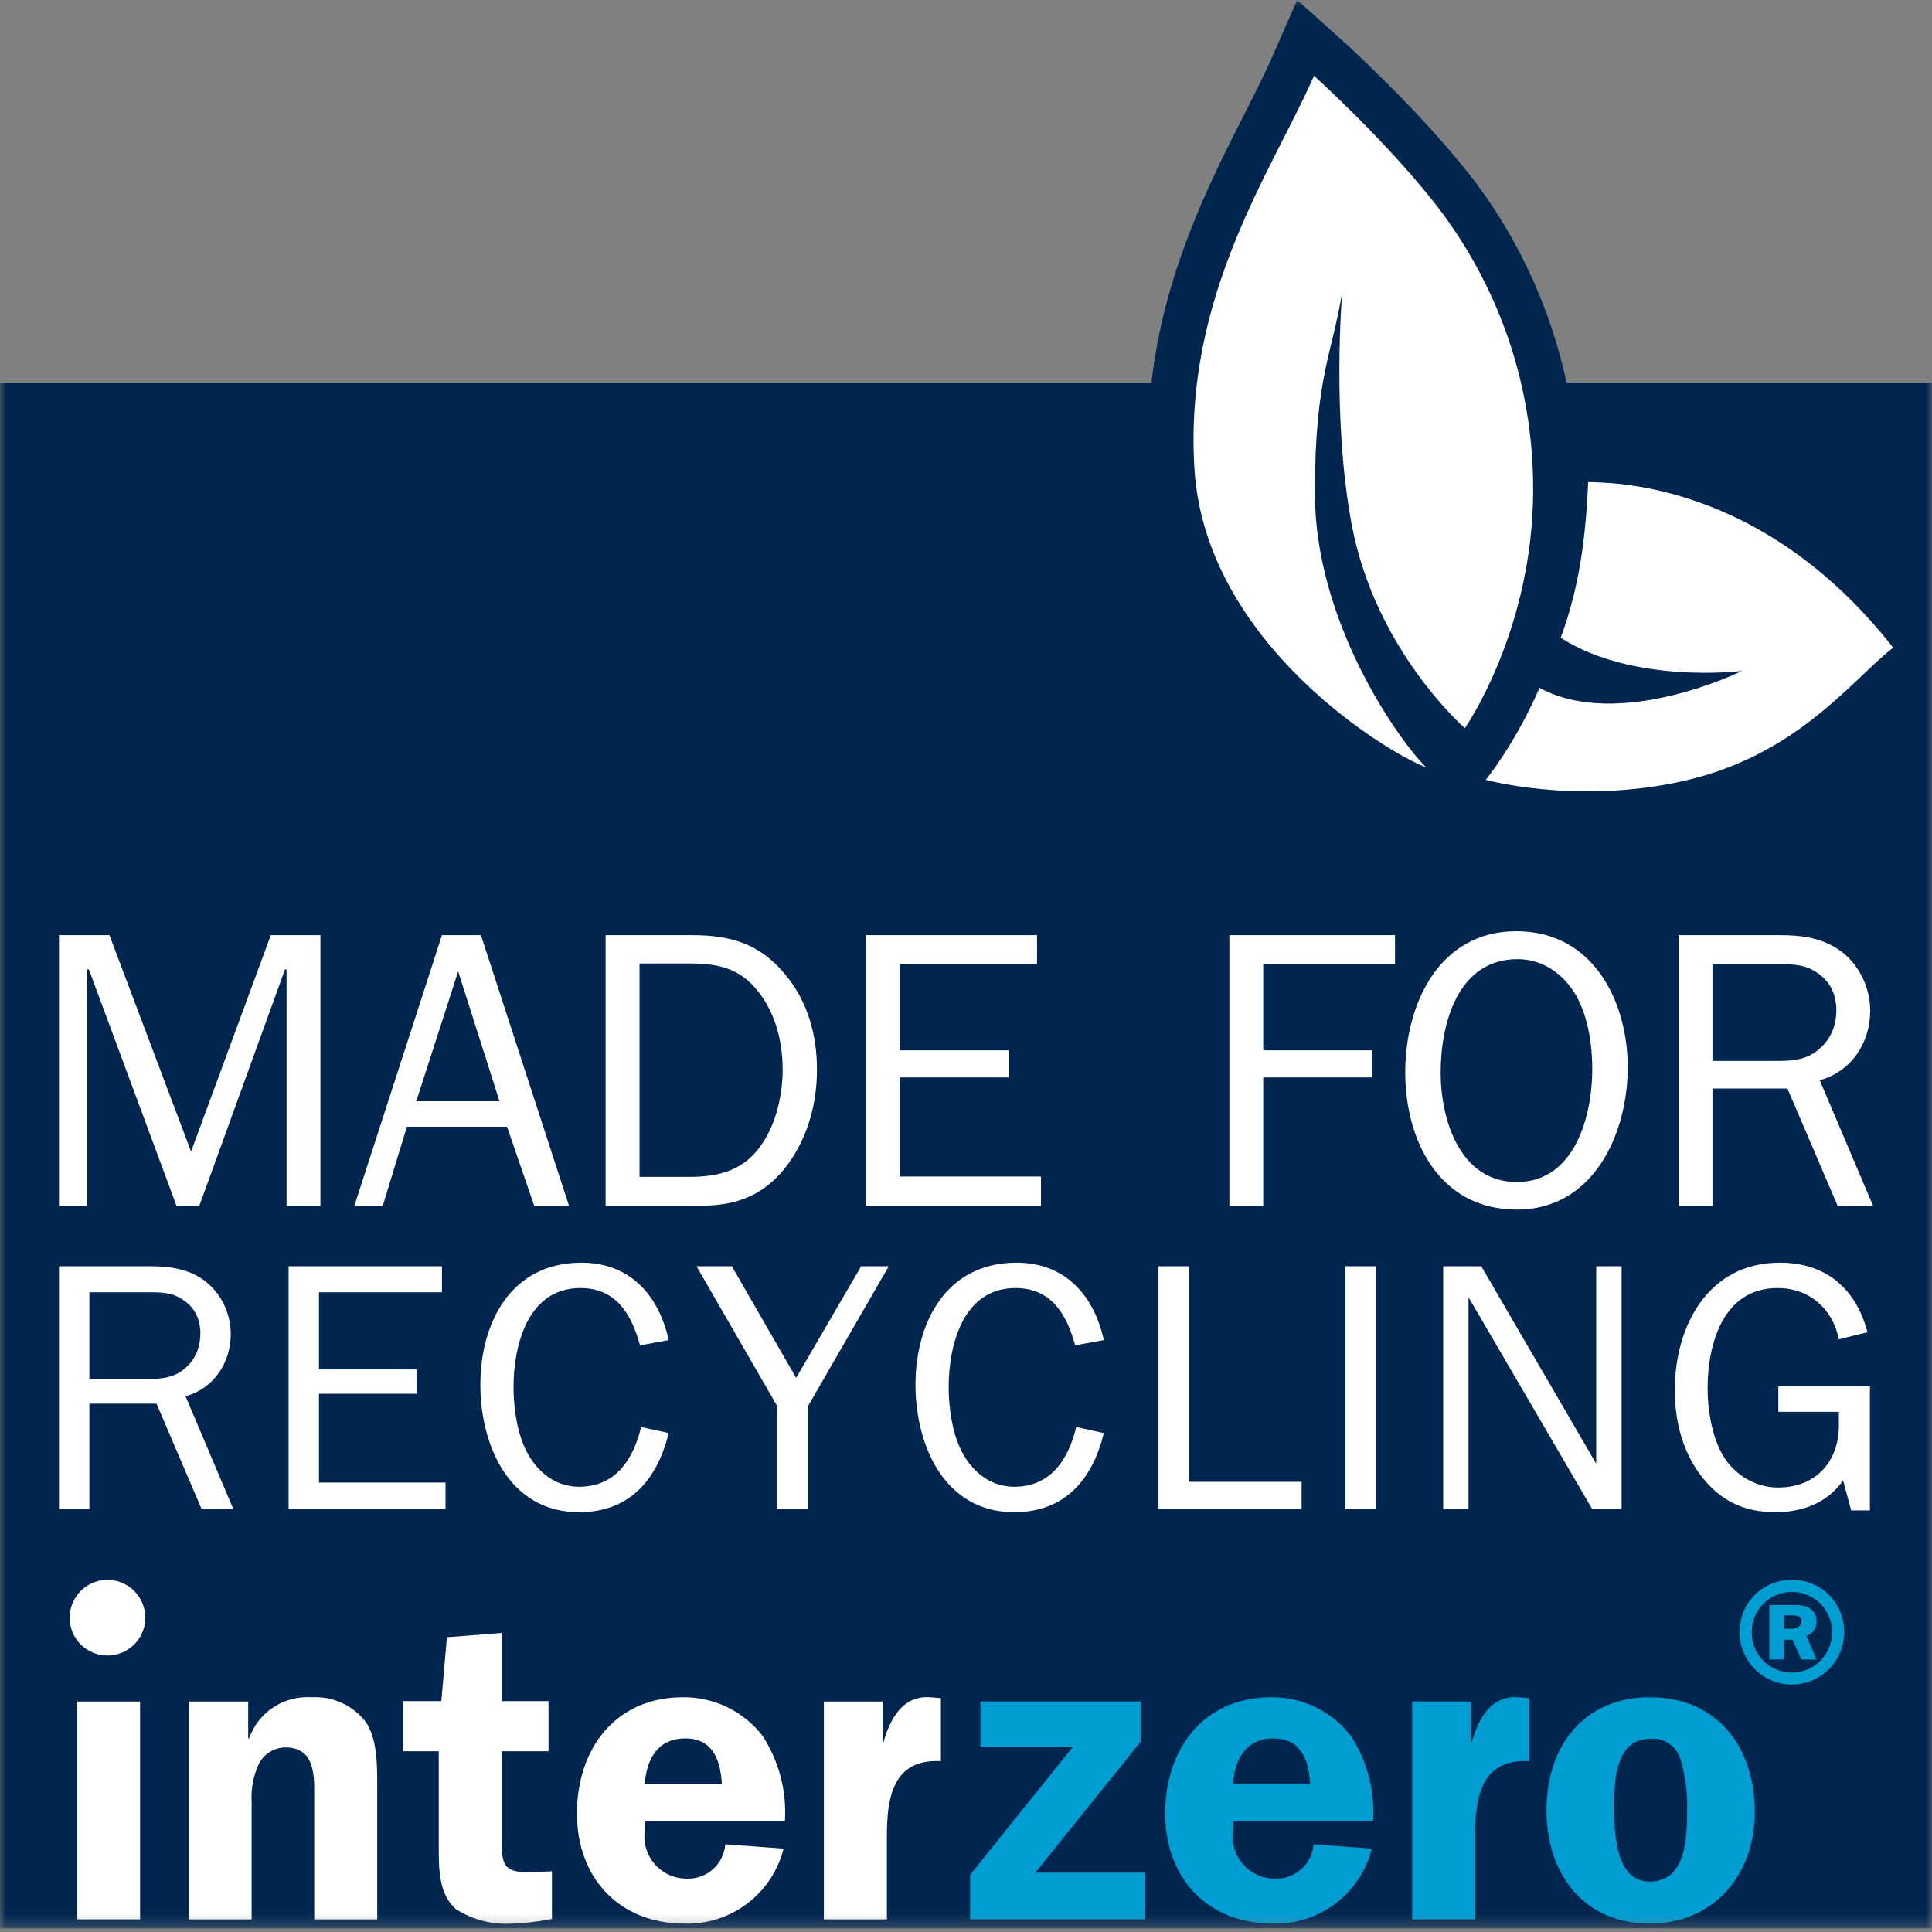 <svg width="156" height="156" viewBox="0 0 156 156" fill="none" xmlns="http://www.w3.org/2000/svg">
<rect x="0" y="0" width="156" height="156" fill="#808080" stroke="none"/>
<mask id="mask0_311_1418" style="mask-type:luminance" maskUnits="userSpaceOnUse" x="0" y="0" width="156" height="156">
<path fill-rule="evenodd" clip-rule="evenodd" d="M0 0H156V155.7H0V0Z" fill="white"/>
</mask>
<g mask="url(#mask0_311_1418)">
<path fill-rule="evenodd" clip-rule="evenodd" d="M126.49 30.903C124.809 23.039 121.17 17.291 118.688 14.136C114.401 8.7 108.751 3.6 108.513 3.386L104.74 -0.001L102.704 4.64C102.049 6.12 101.218 7.752 100.343 9.483C97.543 14.986 93.972 22.128 92.975 30.903H0V155.705H156V30.903L126.49 30.903Z" fill="#00254F"/>
<path fill-rule="evenodd" clip-rule="evenodd" d="M128.238 38.925C129.694 38.986 142.18 38.662 152.863 52.292C149.359 55.056 144.974 61.201 135.405 63.176C127.009 64.913 119.965 62.968 119.965 62.968C119.965 62.968 122.325 60.119 124.307 55.539C130.764 59.055 140.657 54.175 140.657 54.175C140.657 54.175 131.907 55.276 126.019 51.497C127.853 46.562 128.086 41.854 128.238 38.925M108.384 23.516C108.384 23.516 107.503 33.654 109.148 42.374C111.062 52.537 118.284 58.798 118.284 58.798C118.284 58.798 123.438 51.393 123.775 40.674C124.111 29.967 119.977 21.657 115.844 16.404C111.71 11.158 106.103 6.119 106.103 6.119C102.709 13.824 95.561 23.84 96.448 37.886C97.341 51.937 112.071 60.828 115.141 61.953C112.805 59.605 106.17 50.133 106.17 39.812C106.17 30.316 107.626 28.457 108.384 23.516" fill="white"/>
<path fill-rule="evenodd" clip-rule="evenodd" d="M18.632 107.715C18.632 106.058 17.861 104.432 16.553 103.435C15.238 102.438 13.697 102.243 12.095 102.243H4.763V121.816H7.215V113.341H12.639L16.265 121.816H18.827L14.981 112.742C17.262 112.118 18.632 110.033 18.632 107.715M11.808 111.347H7.215V104.346H12.095C13.129 104.346 13.954 104.377 14.81 104.976C15.752 105.606 16.18 106.547 16.18 107.691C16.18 108.633 15.868 109.574 15.183 110.259C14.211 111.262 13.129 111.347 11.808 111.347M41.464 112.026C41.464 113.573 41.721 115.481 42.382 116.912C43.176 118.655 44.693 120.049 46.748 120.049C49.744 120.049 51.144 117.799 51.768 115.224L53.993 115.713C53.082 119.425 50.887 122.103 46.748 122.103C41.097 122.103 38.786 116.655 38.786 111.824C38.786 106.774 41.269 101.955 46.949 101.955C50.887 101.955 53.199 104.603 53.993 108.205L51.682 108.633C50.997 106.15 49.774 104.004 46.864 104.004C42.608 104.004 41.464 108.633 41.464 112.026M25.756 119.706H35.973V121.816H23.303V102.243H35.686V104.346H25.756V110.577H33.631V112.54H25.756V119.706ZM76.6 112.026C76.6 113.573 76.856 115.481 77.517 116.912C78.312 118.655 79.828 120.049 81.883 120.049C84.879 120.049 86.279 117.799 86.903 115.224L89.129 115.713C88.218 119.425 86.023 122.103 81.883 122.103C76.233 122.103 73.921 116.655 73.921 111.824C73.921 106.774 76.404 101.955 82.079 101.955C86.023 101.955 88.334 104.603 89.129 108.205L86.817 108.633C86.133 106.15 84.91 104.004 81.993 104.004C77.743 104.004 76.6 108.633 76.6 112.026M69.537 102.243H71.763L65.226 113.567V121.816H62.774V113.567L56.238 102.243H59.093L64.285 111.256L69.537 102.243ZM143.593 111.947H150.986V121.957H149.476L148.821 119.535C147.592 121.333 145.538 122.103 143.398 122.103C140.768 122.103 138.86 121.162 137.289 119.083C135.803 117.053 135.234 114.711 135.234 112.228C135.234 107.092 137.913 101.955 143.709 101.955C147.452 101.955 149.873 104.065 150.79 107.575L148.479 108.143C147.99 105.691 146.106 104.004 143.538 104.004C139.117 104.004 137.882 108.522 137.882 112.118C137.882 113.793 138.2 115.793 139.001 117.309C139.888 118.966 141.624 120.11 143.569 120.11C146.596 120.11 148.479 118.055 148.479 115.084V113.995H143.593L143.593 111.947ZM108.635 102.243H111.087V121.816H108.635V102.243ZM128.887 102.243H130.936V121.816H128.545L118.578 104.75V121.816H116.529V102.243H119.605L128.887 118.19V102.243ZM95.996 119.651H105.1V121.816H93.543V102.243H95.996V119.651ZM138.273 87.891H144.327L148.375 97.351H151.237L146.938 87.225C149.488 86.522 151.01 84.198 151.01 81.618C151.01 79.771 150.154 77.955 148.693 76.842C147.225 75.735 145.507 75.509 143.722 75.509H135.54V97.351H138.273V87.891ZM138.273 77.857H143.721C144.871 77.857 145.794 77.894 146.748 78.56C147.8 79.263 148.277 80.315 148.277 81.587C148.277 82.639 147.928 83.69 147.158 84.455C146.076 85.574 144.871 85.665 143.403 85.665H138.273V77.857ZM122.448 75.191C116.144 75.191 113.466 81.141 113.466 86.589C113.466 92.068 116.205 97.669 122.479 97.669C128.691 97.669 131.431 91.523 131.431 86.179C131.431 80.792 128.594 75.191 122.448 75.191M122.479 95.443C117.862 95.443 116.327 90.38 116.327 86.619C116.327 82.7 117.673 77.447 122.546 77.447C124.582 77.447 126.27 78.658 127.261 80.376C128.245 82.131 128.569 84.394 128.569 86.338C128.569 90.093 127.163 95.443 122.479 95.443M99.267 75.509H112.64V77.857H102V84.809H110.824V86.999H102V97.351H99.267L99.267 75.509ZM84.054 97.351H69.922V75.509H83.736V77.857H72.656V84.809H81.443V86.999H72.656V94.997H84.054L84.054 97.351ZM63.71 93.884C65.269 91.682 65.966 89.041 65.966 86.363C65.966 83.531 65.202 80.792 63.331 78.597C61.258 76.145 58.934 75.509 55.809 75.509H48.9V97.351H56.702C59.698 97.351 61.955 96.336 63.71 93.884M51.639 95.027V77.796H55.65C57.944 77.796 59.698 78.144 61.197 80.028C62.627 81.813 63.196 84.137 63.196 86.363C63.196 88.338 62.695 90.6 61.606 92.257C60.175 94.459 58.17 95.027 55.65 95.027L51.639 95.027ZM32.855 90.979H40.939L43.134 97.351H45.941L38.835 75.509H35.686L28.617 97.351H30.91L32.855 90.979ZM36.994 78.438L40.333 88.918H33.613L36.994 78.438ZM23.138 97.351V78.279H23.01L16.1 97.351H14.247L7.179 78.279H7.05V97.351H4.763V75.509H8.836L15.428 92.985L21.866 75.509H25.872V97.351H23.138Z" fill="white"/>
<path d="M6.22 137.393V154.979H11.31V137.393H8.678H6.22Z" fill="white"/>
<path d="M8.678 127.566C8.074 127.566 7.483 127.745 6.981 128.08C6.479 128.416 6.087 128.893 5.856 129.451C5.625 130.009 5.564 130.624 5.682 131.216C5.8 131.809 6.091 132.353 6.518 132.78C6.945 133.207 7.489 133.498 8.082 133.616C8.674 133.734 9.288 133.674 9.847 133.443C10.405 133.212 10.882 132.82 11.218 132.318C11.553 131.816 11.733 131.225 11.733 130.621C11.733 130.22 11.654 129.823 11.5 129.452C11.347 129.081 11.122 128.744 10.838 128.461C10.555 128.177 10.218 127.952 9.847 127.798C9.476 127.645 9.079 127.566 8.678 127.566Z" fill="white"/>
<path d="M25.162 137.046C24.072 136.972 22.988 137.257 22.075 137.857C21.162 138.458 20.472 139.341 20.108 140.371H20.039V137.393H15.227V154.98H20.317V145.528C20.25 144.457 20.452 143.386 20.905 142.412C21.109 142.019 21.417 141.689 21.795 141.457C22.173 141.226 22.607 141.101 23.05 141.098C25.613 141.098 25.371 143.729 25.371 145.528V154.98H30.459V144.109C30.459 142.517 30.459 140.302 29.49 138.985C28.978 138.338 28.317 137.823 27.564 137.486C26.81 137.148 25.986 136.997 25.162 137.046Z" fill="white"/>
<path d="M40.516 148.402V141.408H44.289V137.359H40.516V131.854L36.085 132.2L35.635 137.359H32.554V141.408H35.427V149.164C35.427 150.895 35.427 153.005 36.846 154.182C38.2 155.03 39.787 155.43 41.381 155.325C42.334 155.288 43.282 155.184 44.22 155.013L44.566 154.944V151.102L42.974 151.171C40.516 151.275 40.516 150.445 40.516 148.402Z" fill="white"/>
<path d="M55.343 140.371C57.559 140.371 58.181 142.136 58.285 144.039H52.054C52.227 142.032 53.093 140.371 55.343 140.371ZM63.375 147.052C63.533 144.621 62.902 142.205 61.574 140.163C60.815 139.18 59.839 138.388 58.721 137.847C57.604 137.306 56.377 137.032 55.136 137.046C49.666 137.046 46.585 141.236 46.585 146.428C46.585 151.655 50.012 155.325 55.274 155.325C57.097 155.377 58.884 154.805 60.338 153.703C61.792 152.601 62.827 151.037 63.271 149.267L58.563 148.921C58.505 149.697 58.147 150.42 57.566 150.937C56.984 151.454 56.224 151.724 55.447 151.69C54.967 151.693 54.493 151.594 54.055 151.4C53.616 151.206 53.224 150.921 52.904 150.565C52.583 150.208 52.342 149.788 52.195 149.332C52.049 148.875 52.001 148.393 52.054 147.917L52.089 147.052H63.375Z" fill="white"/>
<path d="M71.335 140.682H71.266V137.393H66.523V154.98H71.612V148.263C71.612 145.148 72.096 141.997 75.974 142.206V137.117L75.109 137.046C72.893 136.873 71.855 138.813 71.335 140.682Z" fill="white"/>
<path d="M92.097 140.648V137.394H79.168V141.054H86.63L78.332 151.386V154.98H92.443V151.206H83.6L92.097 140.648Z" fill="#009DD3"/>
<path d="M102.842 140.371C105.057 140.371 105.681 142.136 105.785 144.039H99.554C99.727 142.032 100.592 140.371 102.842 140.371ZM110.873 147.052C111.032 144.622 110.401 142.205 109.074 140.163C108.315 139.18 107.338 138.388 106.221 137.847C105.103 137.306 103.876 137.032 102.635 137.046C97.165 137.046 94.084 141.236 94.084 146.428C94.084 151.655 97.511 155.325 102.773 155.325C104.597 155.377 106.383 154.805 107.837 153.703C109.291 152.601 110.326 151.036 110.77 149.267L106.061 148.921C106.004 149.697 105.646 150.42 105.065 150.937C104.483 151.454 103.723 151.724 102.946 151.69C102.466 151.693 101.992 151.594 101.554 151.4C101.116 151.206 100.723 150.921 100.403 150.565C100.083 150.208 99.841 149.788 99.695 149.332C99.549 148.875 99.501 148.393 99.554 147.917L99.588 147.052H110.873Z" fill="#009DD3"/>
<path d="M118.833 140.682H118.764V137.393H114.021V154.98H119.109V148.263C119.109 145.148 119.594 141.997 123.472 142.206V137.117L122.606 137.046C120.391 136.873 119.352 138.813 118.833 140.682Z" fill="#009DD3"/>
<path d="M133.214 151.933C130.307 151.933 130.341 147.64 130.341 145.632C130.341 143.623 130.515 140.405 133.248 140.405C133.774 140.351 134.302 140.48 134.743 140.77C135.184 141.06 135.512 141.494 135.672 141.997C136.098 143.41 136.285 144.885 136.226 146.36C136.226 148.471 136.088 151.933 133.214 151.933ZM133.214 137.046C127.849 137.046 124.871 141.028 124.871 146.152C124.871 151.241 127.813 155.325 133.214 155.325C138.407 155.325 141.695 151.344 141.695 146.325C141.695 141.132 138.719 137.046 133.214 137.046Z" fill="#009DD3"/>
<path d="M144.049 130.433H144.726C145.304 130.433 145.463 130.652 145.463 130.891C145.463 131.29 145.145 131.509 144.667 131.509H144.049V130.433ZM142.874 129.597V133.998H144.049V132.405H144.746L145.443 133.998H146.678L145.862 132.086C146.107 132.006 146.32 131.848 146.467 131.636C146.614 131.424 146.688 131.169 146.678 130.911C146.678 130.035 146.001 129.597 145.025 129.597H142.874ZM141.441 131.807C141.437 131.379 141.519 130.954 141.681 130.557C141.842 130.161 142.081 129.8 142.383 129.496C142.684 129.192 143.043 128.951 143.439 128.786C143.834 128.621 144.258 128.536 144.687 128.536C145.115 128.536 145.539 128.621 145.934 128.786C146.33 128.951 146.689 129.192 146.991 129.496C147.292 129.8 147.531 130.161 147.693 130.557C147.854 130.954 147.936 131.379 147.932 131.807C147.932 132.668 147.59 133.494 146.982 134.102C146.373 134.711 145.547 135.053 144.687 135.053C143.826 135.053 143 134.711 142.391 134.102C141.783 133.494 141.441 132.668 141.441 131.807ZM144.687 127.566C144.128 127.558 143.574 127.663 143.058 127.874C142.541 128.084 142.071 128.397 141.678 128.792C141.284 129.188 140.973 129.659 140.765 130.177C140.557 130.695 140.455 131.249 140.465 131.807C140.467 132.926 140.912 133.998 141.704 134.788C142.496 135.578 143.568 136.021 144.687 136.021C145.805 136.021 146.878 135.578 147.669 134.788C148.461 133.998 148.906 132.926 148.908 131.807C148.919 131.249 148.816 130.695 148.608 130.177C148.4 129.659 148.09 129.188 147.696 128.792C147.302 128.397 146.833 128.084 146.316 127.874C145.799 127.663 145.245 127.558 144.687 127.566Z" fill="#009DD3"/>
</g>
</svg>
